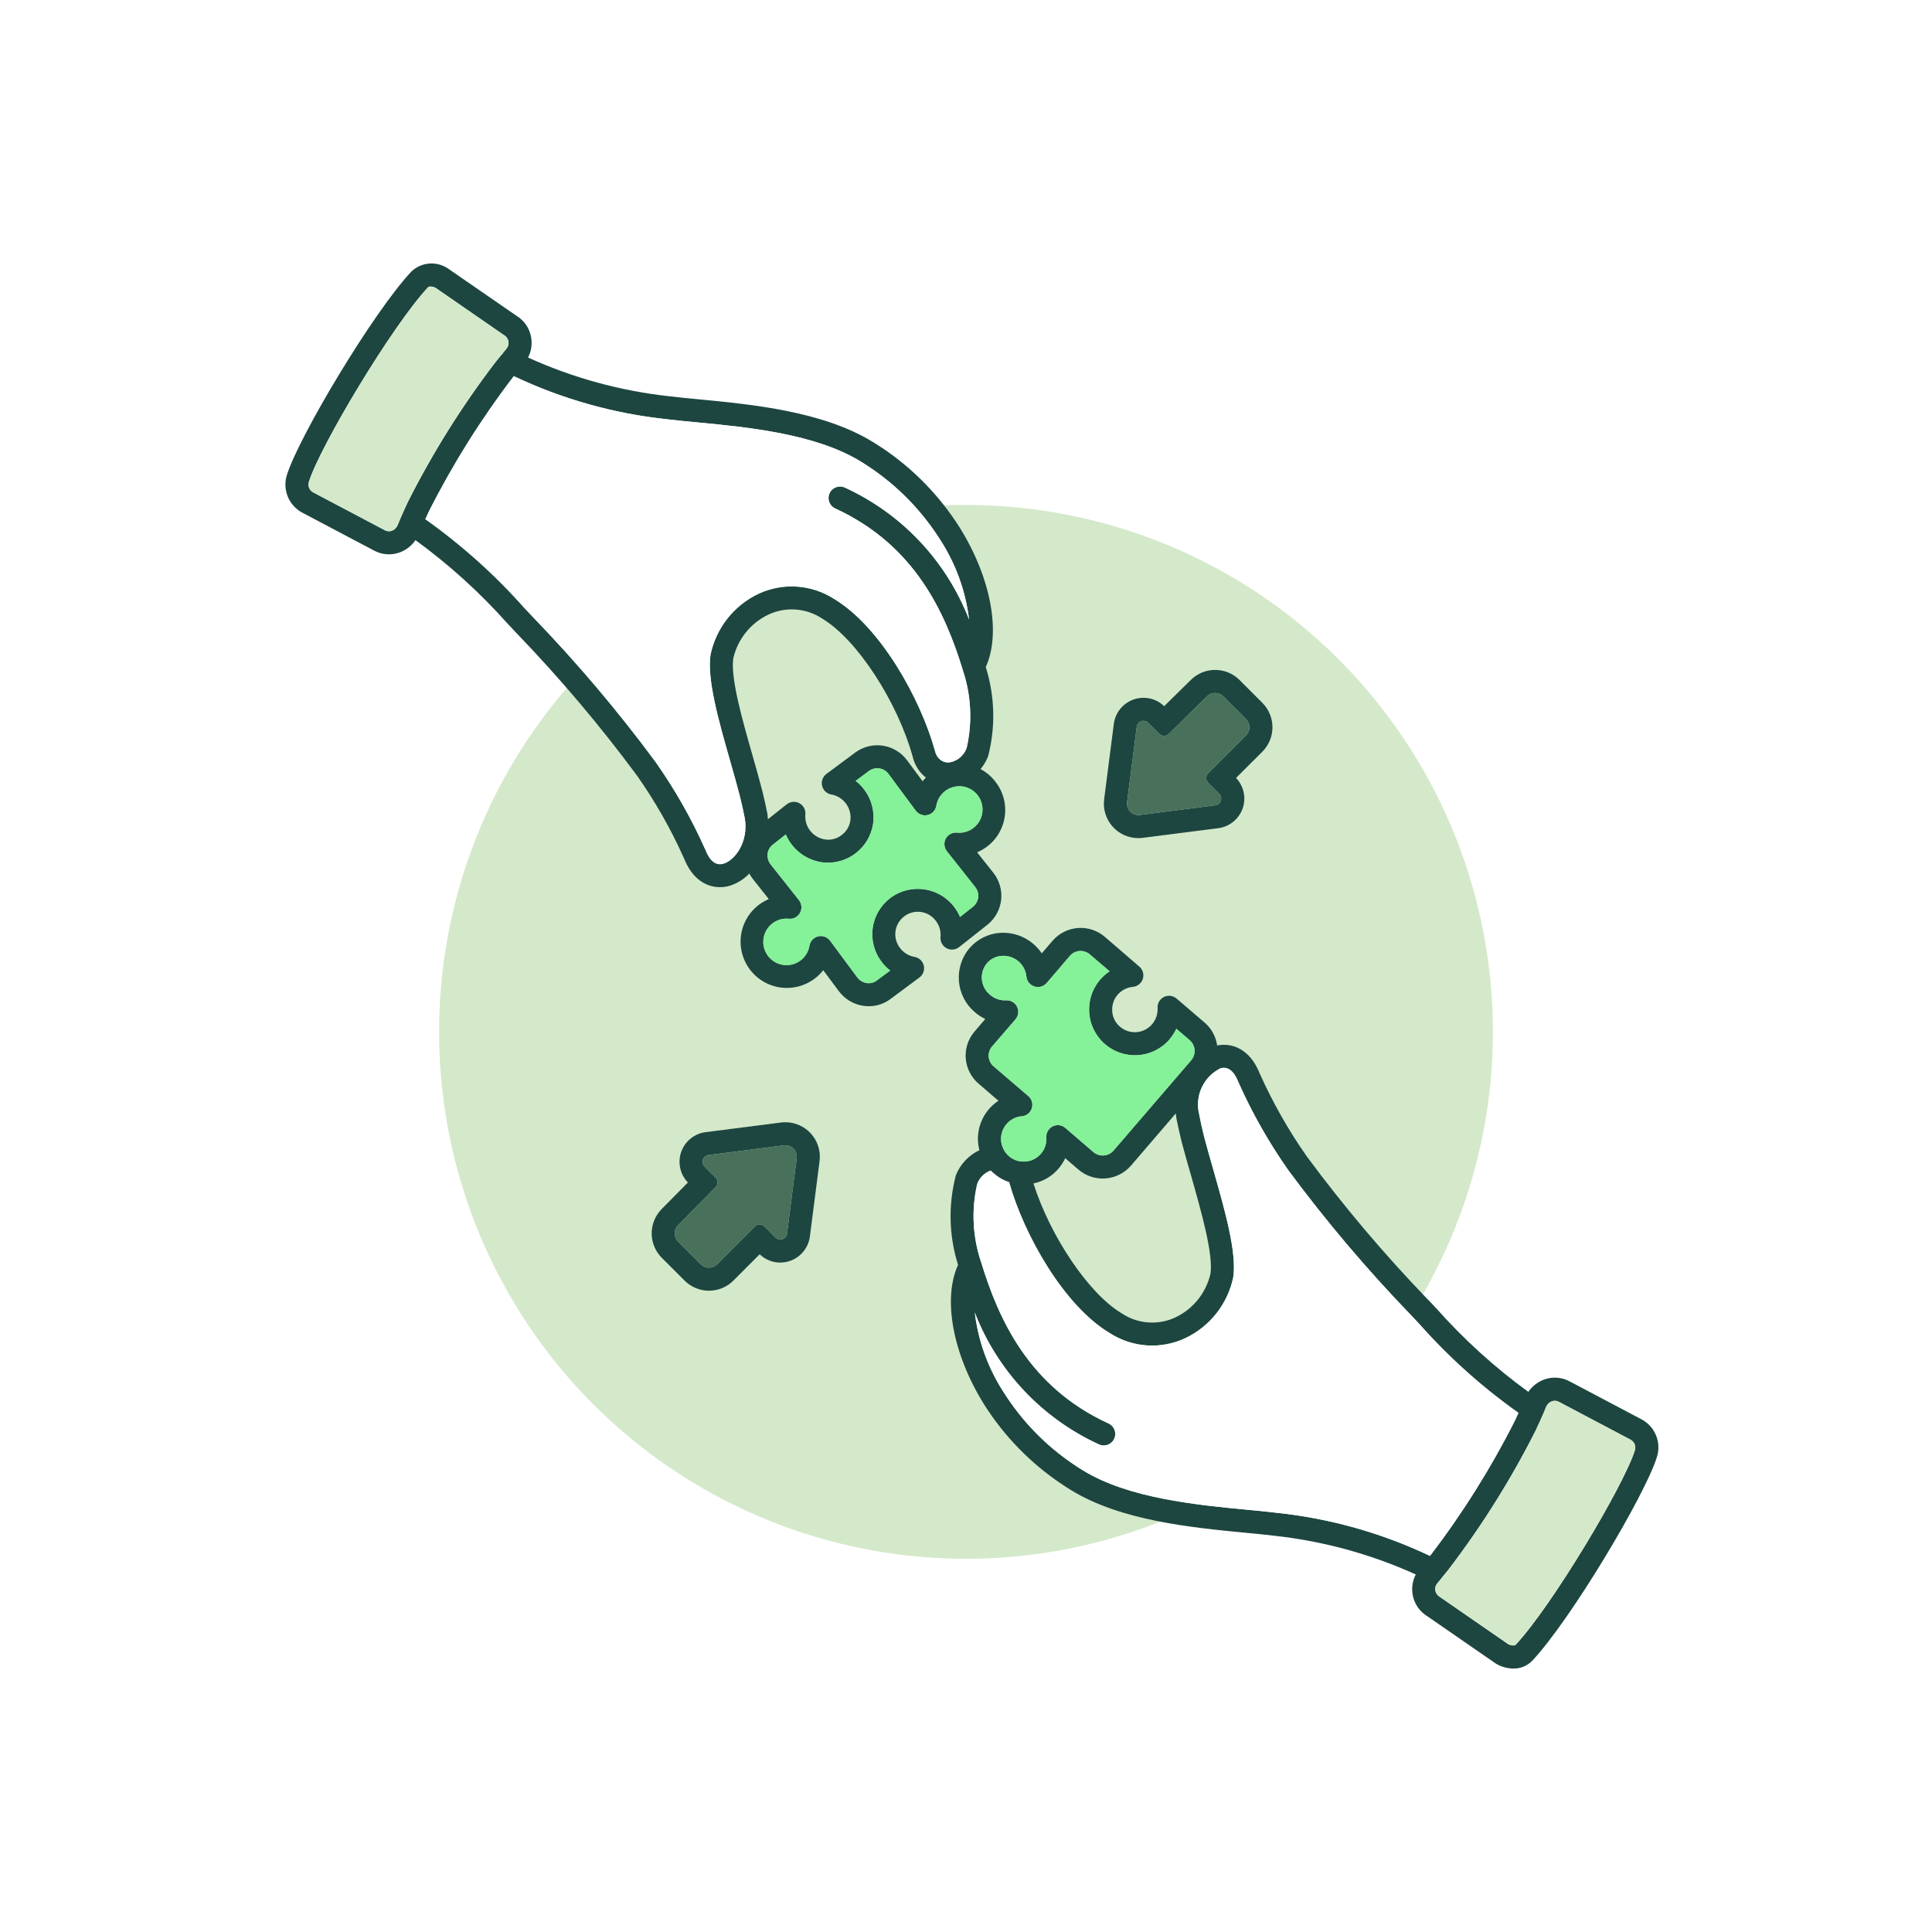 <svg width="88" height="88" viewBox="0 0 88 88" fill="none" xmlns="http://www.w3.org/2000/svg">
<path fill-rule="evenodd" clip-rule="evenodd" d="M44 88C68.3 88 88 68.3 88 44C88 19.7 68.3 0 44 0C19.7 0 0 19.7 0 44C0 68.3 19.7 88 44 88Z" fill="white"/>
<g filter="url(#filter0_d_1118_31493)">
<circle cx="44" cy="44" r="24" fill="#D4E9CA"/>
</g>
<path d="M51.852 38.175C51.919 38.175 51.986 38.171 52.053 38.162L55.492 37.722C55.741 37.69 55.977 37.589 56.172 37.431C56.368 37.273 56.516 37.064 56.6 36.827C56.683 36.59 56.7 36.334 56.647 36.088C56.594 35.843 56.474 35.616 56.3 35.434L57.498 34.239C57.644 34.093 57.76 33.919 57.839 33.728C57.919 33.537 57.959 33.332 57.959 33.126C57.959 32.919 57.919 32.714 57.839 32.523C57.76 32.332 57.644 32.158 57.498 32.012L56.461 30.975C56.315 30.828 56.141 30.712 55.95 30.633C55.759 30.554 55.555 30.514 55.348 30.514C54.934 30.513 54.536 30.677 54.243 30.968L53.026 32.165C52.773 31.919 52.434 31.782 52.082 31.784C51.751 31.785 51.432 31.905 51.184 32.123C50.936 32.342 50.776 32.642 50.733 32.97L50.292 36.407C50.264 36.628 50.283 36.852 50.348 37.065C50.413 37.278 50.523 37.475 50.67 37.642C50.817 37.81 50.998 37.944 51.201 38.036C51.404 38.127 51.624 38.175 51.847 38.175L51.852 38.175ZM51.778 33.103C51.787 33.028 51.824 32.959 51.881 32.909C51.938 32.859 52.011 32.832 52.087 32.833C52.127 32.833 52.167 32.84 52.204 32.856C52.242 32.872 52.276 32.895 52.304 32.924L52.805 33.427C52.834 33.456 52.868 33.478 52.906 33.494C52.943 33.51 52.984 33.518 53.024 33.518C53.065 33.518 53.105 33.51 53.143 33.494C53.18 33.478 53.215 33.456 53.243 33.427L54.978 31.715C55.077 31.617 55.21 31.563 55.348 31.564C55.487 31.564 55.619 31.619 55.717 31.717L56.754 32.754C56.853 32.853 56.908 32.986 56.908 33.125C56.908 33.264 56.853 33.398 56.754 33.496L55.032 35.216C55.003 35.245 54.98 35.279 54.965 35.316C54.949 35.354 54.941 35.394 54.941 35.435C54.941 35.475 54.949 35.516 54.965 35.553C54.98 35.591 55.003 35.625 55.032 35.654L55.535 36.155C55.575 36.196 55.603 36.247 55.616 36.303C55.629 36.359 55.626 36.418 55.608 36.472C55.589 36.527 55.556 36.575 55.511 36.612C55.467 36.648 55.413 36.672 55.356 36.679L51.919 37.12C51.897 37.123 51.874 37.124 51.852 37.124C51.778 37.124 51.705 37.108 51.638 37.078C51.571 37.047 51.511 37.003 51.462 36.947C51.414 36.892 51.377 36.827 51.356 36.756C51.334 36.686 51.328 36.611 51.337 36.538L51.778 33.103Z" fill="#1D4641"/>
<path d="M51.778 33.103C51.787 33.028 51.824 32.959 51.881 32.909C51.938 32.859 52.011 32.832 52.087 32.833C52.127 32.833 52.167 32.841 52.204 32.856C52.242 32.872 52.276 32.895 52.304 32.924L52.805 33.427C52.834 33.456 52.868 33.479 52.906 33.494C52.943 33.51 52.984 33.518 53.024 33.518C53.065 33.518 53.105 33.51 53.143 33.494C53.18 33.479 53.215 33.456 53.243 33.427L54.978 31.715C55.077 31.617 55.21 31.563 55.348 31.564C55.487 31.564 55.619 31.619 55.717 31.717L56.754 32.754C56.853 32.853 56.908 32.986 56.908 33.125C56.908 33.264 56.853 33.398 56.754 33.496L55.032 35.216C55.003 35.245 54.98 35.279 54.965 35.316C54.949 35.354 54.941 35.394 54.941 35.435C54.941 35.475 54.949 35.516 54.965 35.553C54.98 35.591 55.003 35.625 55.032 35.654L55.535 36.155C55.575 36.196 55.603 36.247 55.616 36.303C55.629 36.359 55.626 36.418 55.608 36.472C55.589 36.527 55.556 36.575 55.511 36.612C55.467 36.648 55.413 36.672 55.356 36.679L51.919 37.12C51.897 37.123 51.874 37.124 51.852 37.124C51.778 37.124 51.705 37.108 51.638 37.078C51.571 37.047 51.511 37.003 51.462 36.947C51.414 36.892 51.377 36.827 51.356 36.756C51.334 36.686 51.328 36.611 51.337 36.538L51.778 33.103Z" fill="#48705B"/>
<path d="M35.775 51.116C35.708 51.116 35.641 51.12 35.574 51.129L32.137 51.569C31.887 51.601 31.651 51.702 31.456 51.861C31.26 52.019 31.112 52.229 31.028 52.467C30.945 52.704 30.929 52.961 30.983 53.207C31.037 53.453 31.158 53.679 31.333 53.861L30.136 55.073C29.845 55.369 29.682 55.768 29.683 56.184C29.685 56.599 29.85 56.997 30.143 57.291L31.18 58.328C31.326 58.475 31.5 58.591 31.691 58.67C31.882 58.749 32.086 58.79 32.293 58.79C32.5 58.79 32.705 58.749 32.896 58.67C33.087 58.591 33.26 58.475 33.406 58.328L34.602 57.131C34.854 57.374 35.19 57.509 35.54 57.509C35.87 57.508 36.189 57.387 36.437 57.169C36.685 56.951 36.846 56.65 36.889 56.322L37.33 52.885C37.358 52.664 37.339 52.44 37.274 52.227C37.208 52.014 37.099 51.817 36.952 51.65C36.804 51.483 36.623 51.349 36.421 51.257C36.218 51.165 35.998 51.117 35.775 51.117V51.116ZM35.848 56.188C35.839 56.263 35.802 56.332 35.745 56.382C35.689 56.432 35.615 56.459 35.54 56.458C35.499 56.458 35.459 56.45 35.422 56.435C35.385 56.419 35.351 56.396 35.323 56.367L34.821 55.864C34.792 55.835 34.758 55.812 34.721 55.797C34.683 55.781 34.643 55.773 34.602 55.773C34.562 55.773 34.521 55.781 34.484 55.797C34.446 55.812 34.412 55.835 34.383 55.864L32.664 57.586C32.615 57.635 32.557 57.674 32.494 57.7C32.43 57.727 32.362 57.74 32.293 57.74C32.224 57.74 32.156 57.727 32.092 57.7C32.028 57.674 31.971 57.635 31.922 57.586L30.885 56.549C30.787 56.451 30.731 56.318 30.731 56.18C30.73 56.041 30.785 55.908 30.882 55.809L32.594 54.075C32.623 54.046 32.646 54.012 32.661 53.975C32.677 53.937 32.685 53.897 32.685 53.856C32.685 53.815 32.677 53.775 32.661 53.737C32.646 53.7 32.623 53.665 32.594 53.637L32.091 53.136C32.051 53.095 32.022 53.043 32.01 52.987C31.997 52.931 32 52.872 32.018 52.818C32.037 52.763 32.071 52.715 32.115 52.678C32.16 52.642 32.214 52.619 32.271 52.611L35.707 52.171C35.73 52.168 35.752 52.166 35.775 52.166C35.849 52.166 35.921 52.182 35.989 52.213C36.056 52.243 36.115 52.288 36.164 52.343C36.213 52.399 36.249 52.464 36.27 52.534C36.292 52.605 36.298 52.679 36.289 52.752L35.848 56.188Z" fill="#1D4641"/>
<path d="M35.849 56.188C35.839 56.263 35.803 56.332 35.746 56.382C35.689 56.432 35.616 56.459 35.54 56.458C35.499 56.459 35.459 56.45 35.422 56.435C35.385 56.419 35.351 56.396 35.323 56.367L34.821 55.864C34.793 55.835 34.758 55.812 34.721 55.797C34.683 55.781 34.643 55.773 34.602 55.773C34.562 55.773 34.521 55.781 34.484 55.797C34.446 55.812 34.412 55.835 34.383 55.864L32.664 57.586C32.615 57.635 32.558 57.674 32.494 57.7C32.43 57.727 32.362 57.74 32.293 57.74C32.224 57.74 32.156 57.727 32.092 57.7C32.029 57.674 31.971 57.635 31.922 57.586L30.885 56.549C30.787 56.451 30.732 56.319 30.731 56.18C30.73 56.041 30.785 55.908 30.882 55.809L32.594 54.075C32.623 54.046 32.646 54.012 32.662 53.975C32.677 53.937 32.685 53.897 32.685 53.856C32.685 53.815 32.677 53.775 32.662 53.737C32.646 53.7 32.623 53.666 32.594 53.637L32.091 53.136C32.051 53.095 32.023 53.043 32.01 52.987C31.997 52.931 32 52.872 32.019 52.818C32.037 52.763 32.071 52.715 32.115 52.678C32.16 52.642 32.214 52.619 32.271 52.611L35.707 52.171C35.73 52.168 35.752 52.166 35.775 52.166C35.849 52.166 35.922 52.182 35.989 52.213C36.056 52.243 36.116 52.288 36.164 52.343C36.213 52.399 36.249 52.464 36.271 52.534C36.292 52.605 36.298 52.679 36.289 52.752L35.849 56.188Z" fill="#48705B"/>
<path d="M74.754 64.641L71.498 62.921C71.321 62.825 71.125 62.768 70.924 62.753C70.722 62.739 70.52 62.767 70.331 62.837C70.039 62.945 69.788 63.141 69.612 63.397C68.083 62.284 66.678 61.009 65.422 59.596C65.27 59.433 65.128 59.281 64.997 59.15C63.034 57.111 61.204 54.947 59.521 52.671C58.689 51.485 57.973 50.222 57.38 48.9C56.929 47.761 56.105 47.488 55.439 47.62C55.383 47.216 55.182 46.847 54.873 46.581L53.593 45.484C53.514 45.417 53.418 45.374 53.315 45.361C53.213 45.348 53.108 45.365 53.016 45.411C52.923 45.457 52.847 45.53 52.795 45.619C52.744 45.709 52.72 45.812 52.727 45.915C52.74 46.187 52.648 46.453 52.47 46.66C52.29 46.866 52.036 46.993 51.763 47.013C51.489 47.033 51.219 46.943 51.012 46.764C50.908 46.677 50.823 46.569 50.763 46.447C50.702 46.325 50.667 46.192 50.66 46.056C50.64 45.783 50.729 45.514 50.907 45.306C51.085 45.102 51.335 44.974 51.605 44.949C51.707 44.94 51.804 44.9 51.883 44.836C51.963 44.771 52.023 44.685 52.054 44.587C52.085 44.489 52.087 44.385 52.059 44.286C52.032 44.187 51.976 44.099 51.898 44.031L50.33 42.678C49.993 42.385 49.553 42.238 49.108 42.269C48.663 42.299 48.248 42.505 47.953 42.84L47.45 43.423C47.344 43.264 47.217 43.121 47.072 42.998C46.657 42.64 46.119 42.457 45.572 42.489C45.301 42.505 45.035 42.575 44.792 42.696C44.549 42.817 44.332 42.986 44.155 43.192C43.803 43.611 43.632 44.153 43.678 44.699C43.724 45.244 43.984 45.749 44.402 46.103C44.547 46.228 44.707 46.332 44.879 46.413L44.381 46.995C44.238 47.164 44.13 47.359 44.063 47.57C43.996 47.78 43.971 48.002 43.989 48.222C44.008 48.442 44.07 48.657 44.171 48.853C44.273 49.049 44.412 49.224 44.58 49.366L45.477 50.138C45.168 50.342 44.918 50.625 44.755 50.958C44.592 51.291 44.52 51.661 44.549 52.031C44.559 52.152 44.58 52.271 44.612 52.388C44.121 52.621 43.736 53.031 43.536 53.537C43.187 54.878 43.222 56.291 43.638 57.613C42.936 59.149 43.388 61.652 44.809 63.945C45.722 65.399 46.932 66.644 48.359 67.599L48.44 67.652C48.555 67.728 48.669 67.803 48.781 67.87C51.052 69.27 54.309 69.581 56.688 69.811C57.182 69.858 57.639 69.901 58.042 69.951C60.27 70.194 62.446 70.789 64.487 71.715C64.342 71.993 64.291 72.309 64.342 72.618C64.374 72.825 64.452 73.022 64.569 73.196C64.686 73.369 64.841 73.515 65.02 73.622L68.132 75.773C68.372 75.918 68.647 75.996 68.928 76C69.09 76.003 69.251 75.973 69.401 75.911C69.551 75.849 69.686 75.756 69.798 75.638C71.543 73.778 74.911 68.137 75.464 66.384C75.573 66.057 75.562 65.701 75.432 65.381C75.302 65.061 75.062 64.799 74.754 64.641ZM53.582 50.924C53.64 51.234 53.724 51.596 53.818 51.995C53.95 52.488 54.102 53.033 54.264 53.589C54.731 55.242 55.266 57.114 55.135 58.022C55.035 58.451 54.84 58.852 54.564 59.196C54.288 59.539 53.938 59.816 53.54 60.005C53.15 60.188 52.718 60.267 52.288 60.234C51.858 60.201 51.443 60.057 51.085 59.816C49.59 58.924 47.843 56.322 47.072 53.904C47.516 53.813 47.916 53.577 48.211 53.233C48.333 53.087 48.437 52.926 48.52 52.755L49.123 53.275C49.465 53.566 49.909 53.711 50.357 53.676C50.806 53.642 51.222 53.431 51.515 53.091L53.556 50.715C53.561 50.783 53.572 50.856 53.582 50.924ZM45.262 48.574C45.198 48.521 45.144 48.455 45.105 48.382C45.066 48.307 45.042 48.227 45.034 48.143C45.026 48.06 45.035 47.976 45.06 47.896C45.084 47.816 45.125 47.742 45.178 47.677L46.254 46.429C46.32 46.351 46.362 46.255 46.375 46.154C46.388 46.052 46.372 45.949 46.327 45.857C46.284 45.768 46.217 45.694 46.134 45.642C46.05 45.59 45.953 45.562 45.855 45.563H45.829C45.558 45.578 45.292 45.486 45.089 45.306C44.881 45.134 44.75 44.887 44.725 44.618C44.699 44.35 44.781 44.082 44.953 43.874C45.039 43.775 45.144 43.693 45.262 43.636C45.38 43.578 45.509 43.545 45.64 43.538C45.911 43.522 46.179 43.611 46.386 43.786C46.593 43.962 46.725 44.212 46.752 44.483C46.762 44.586 46.802 44.683 46.867 44.764C46.933 44.844 47.02 44.903 47.119 44.934C47.217 44.964 47.322 44.965 47.421 44.937C47.519 44.909 47.608 44.853 47.675 44.776L48.746 43.523C48.859 43.399 49.017 43.324 49.184 43.316C49.352 43.307 49.517 43.364 49.643 43.475L50.54 44.241C50.292 44.406 50.082 44.621 49.924 44.874C49.766 45.126 49.664 45.409 49.625 45.704C49.586 45.999 49.61 46.3 49.696 46.584C49.783 46.869 49.929 47.132 50.125 47.356C50.322 47.58 50.564 47.758 50.835 47.881C51.106 48.003 51.401 48.066 51.699 48.065C51.996 48.064 52.29 48 52.561 47.876C52.831 47.752 53.072 47.572 53.267 47.347C53.392 47.197 53.497 47.033 53.582 46.859L54.185 47.378C54.316 47.489 54.397 47.648 54.411 47.819C54.425 47.99 54.37 48.16 54.259 48.291L50.718 52.409C50.605 52.538 50.446 52.617 50.276 52.63C50.105 52.643 49.936 52.588 49.805 52.477L48.525 51.376C48.447 51.308 48.35 51.265 48.247 51.252C48.144 51.24 48.04 51.258 47.947 51.304C47.855 51.351 47.778 51.424 47.727 51.514C47.675 51.604 47.652 51.708 47.66 51.811C47.678 52.083 47.587 52.351 47.408 52.556C47.23 52.761 46.977 52.888 46.705 52.907H46.673C46.411 52.922 46.153 52.834 45.955 52.661C45.827 52.553 45.73 52.413 45.672 52.257C45.631 52.16 45.606 52.057 45.598 51.953C45.588 51.817 45.604 51.682 45.646 51.553C45.689 51.424 45.756 51.305 45.845 51.202C45.931 51.1 46.036 51.016 46.155 50.955C46.274 50.893 46.404 50.856 46.537 50.846C46.641 50.838 46.74 50.799 46.822 50.735C46.903 50.67 46.964 50.583 46.996 50.484C47.028 50.385 47.03 50.279 47.002 50.179C46.973 50.079 46.915 49.99 46.836 49.922L45.262 48.574ZM56.788 68.764C54.512 68.547 51.395 68.249 49.324 66.972C49.219 66.91 49.118 66.844 49.018 66.777L48.939 66.725C47.637 65.854 46.533 64.718 45.7 63.391C44.998 62.303 44.553 61.07 44.399 59.784C45.431 62.447 47.46 64.602 50.056 65.791C50.124 65.823 50.198 65.839 50.273 65.839C50.393 65.839 50.51 65.798 50.603 65.723C50.696 65.648 50.761 65.543 50.787 65.426C50.812 65.309 50.797 65.187 50.743 65.079C50.69 64.972 50.601 64.887 50.492 64.837C46.836 63.163 45.472 60.045 44.696 57.514C44.301 56.362 44.236 55.123 44.507 53.937C44.558 53.794 44.639 53.664 44.746 53.557C44.854 53.45 44.983 53.368 45.126 53.318C45.172 53.366 45.221 53.411 45.273 53.454C45.474 53.632 45.71 53.766 45.965 53.847V53.853C46.647 56.271 48.473 59.481 50.545 60.719C51.053 61.047 51.635 61.24 52.238 61.281C52.841 61.321 53.445 61.208 53.991 60.95C54.546 60.687 55.031 60.299 55.41 59.817C55.788 59.334 56.05 58.771 56.174 58.17C56.336 57.042 55.796 55.143 55.271 53.302C55.114 52.756 54.962 52.221 54.836 51.739C54.747 51.366 54.668 51.025 54.616 50.737C54.519 50.331 54.563 49.905 54.74 49.527C54.917 49.15 55.218 48.844 55.591 48.659C55.927 48.565 56.205 48.775 56.404 49.289C57.035 50.702 57.801 52.051 58.692 53.318C60.398 55.621 62.252 57.811 64.242 59.875C64.368 60.006 64.504 60.153 64.656 60.316C65.999 61.83 67.51 63.185 69.162 64.355C69.109 64.47 69.062 64.58 69.005 64.699C67.913 66.861 66.624 68.918 65.154 70.842L65.133 70.868C62.938 69.826 60.583 69.162 58.167 68.907C57.758 68.856 57.292 68.812 56.788 68.764ZM74.466 66.059C73.95 67.692 70.67 73.173 69.031 74.921C68.993 74.963 68.821 74.958 68.697 74.888L65.579 72.734C65.526 72.704 65.48 72.662 65.445 72.612C65.41 72.562 65.387 72.505 65.378 72.445C65.367 72.385 65.371 72.323 65.388 72.265C65.405 72.207 65.435 72.153 65.476 72.109C65.525 72.052 65.574 71.992 65.624 71.93L65.677 71.863L65.977 71.492C67.494 69.506 68.825 67.384 69.95 65.152C70.079 64.878 70.197 64.62 70.307 64.365L70.418 64.094C70.442 64.034 70.478 63.978 70.524 63.932C70.57 63.886 70.625 63.85 70.685 63.827C70.737 63.808 70.792 63.8 70.847 63.805C70.902 63.809 70.956 63.825 71.004 63.852L74.265 65.574C74.35 65.618 74.417 65.691 74.454 65.78C74.49 65.868 74.495 65.967 74.466 66.059Z" fill="#1D4641"/>
<path d="M56.789 68.764C54.513 68.547 51.396 68.25 49.325 66.972C49.22 66.91 49.12 66.844 49.019 66.778L48.94 66.725C47.638 65.854 46.534 64.718 45.701 63.391C44.999 62.303 44.554 61.07 44.4 59.784C45.432 62.447 47.461 64.602 50.056 65.791C50.125 65.823 50.199 65.839 50.274 65.839C50.394 65.839 50.511 65.799 50.604 65.724C50.697 65.648 50.762 65.544 50.788 65.426C50.814 65.309 50.798 65.187 50.745 65.08C50.691 64.972 50.602 64.887 50.493 64.837C46.837 63.163 45.473 60.045 44.697 57.514C44.302 56.363 44.237 55.124 44.508 53.937C44.559 53.794 44.641 53.664 44.748 53.557C44.855 53.45 44.984 53.368 45.127 53.318C45.173 53.366 45.222 53.411 45.274 53.454C45.475 53.632 45.711 53.766 45.966 53.848V53.853C46.648 56.271 48.474 59.482 50.546 60.72C51.054 61.047 51.636 61.241 52.239 61.281C52.842 61.321 53.446 61.208 53.992 60.95C54.547 60.688 55.032 60.3 55.411 59.817C55.789 59.335 56.051 58.771 56.175 58.17C56.337 57.042 55.797 55.143 55.273 53.302C55.115 52.756 54.963 52.221 54.837 51.739C54.748 51.366 54.669 51.025 54.617 50.737C54.52 50.331 54.564 49.905 54.741 49.527C54.919 49.15 55.219 48.844 55.593 48.659C55.928 48.565 56.206 48.775 56.406 49.289C57.036 50.702 57.802 52.052 58.693 53.318C60.399 55.621 62.253 57.812 64.243 59.875C64.369 60.006 64.505 60.153 64.657 60.316C66 61.83 67.512 63.185 69.163 64.355C69.111 64.47 69.063 64.58 69.006 64.699C67.915 66.861 66.626 68.918 65.155 70.842L65.134 70.868C62.939 69.826 60.584 69.163 58.168 68.907C57.76 68.856 57.293 68.812 56.789 68.764Z" fill="white"/>
<path d="M74.468 66.059C73.951 67.692 70.671 73.173 69.032 74.921C68.993 74.963 68.822 74.959 68.698 74.888L65.581 72.734C65.527 72.704 65.481 72.662 65.446 72.612C65.411 72.562 65.388 72.505 65.379 72.445C65.368 72.385 65.372 72.324 65.389 72.265C65.406 72.207 65.436 72.154 65.477 72.109C65.526 72.052 65.575 71.993 65.625 71.93L65.677 71.863L65.978 71.493C67.495 69.507 68.826 67.384 69.951 65.152C70.08 64.878 70.198 64.62 70.308 64.365L70.419 64.094C70.443 64.034 70.479 63.979 70.525 63.933C70.57 63.887 70.626 63.851 70.686 63.827C70.738 63.808 70.793 63.801 70.848 63.805C70.903 63.809 70.957 63.825 71.005 63.852L74.266 65.574C74.351 65.618 74.418 65.691 74.454 65.78C74.491 65.868 74.496 65.967 74.468 66.059Z" fill="#D4E9CA"/>
<path d="M45.263 48.574C45.199 48.521 45.145 48.456 45.106 48.382C45.067 48.308 45.043 48.227 45.035 48.143C45.027 48.06 45.036 47.976 45.061 47.896C45.086 47.816 45.126 47.742 45.179 47.677L46.255 46.429C46.321 46.351 46.363 46.255 46.376 46.154C46.389 46.052 46.373 45.949 46.328 45.857C46.285 45.769 46.218 45.694 46.135 45.642C46.051 45.59 45.955 45.563 45.856 45.563H45.83C45.559 45.578 45.293 45.486 45.09 45.306C44.882 45.134 44.751 44.887 44.726 44.618C44.7 44.35 44.782 44.082 44.954 43.874C45.04 43.775 45.145 43.694 45.263 43.636C45.381 43.578 45.51 43.545 45.641 43.538C45.912 43.522 46.18 43.611 46.387 43.787C46.594 43.963 46.726 44.212 46.753 44.483C46.763 44.586 46.803 44.683 46.868 44.764C46.934 44.844 47.021 44.903 47.12 44.934C47.218 44.964 47.323 44.965 47.422 44.937C47.52 44.909 47.609 44.853 47.676 44.776L48.746 43.523C48.86 43.399 49.018 43.324 49.185 43.316C49.353 43.307 49.518 43.364 49.644 43.475L50.541 44.241C50.293 44.406 50.083 44.621 49.925 44.874C49.767 45.126 49.665 45.41 49.626 45.705C49.587 46 49.611 46.3 49.697 46.584C49.784 46.869 49.93 47.132 50.126 47.356C50.323 47.58 50.565 47.759 50.836 47.881C51.108 48.003 51.402 48.066 51.7 48.065C51.997 48.064 52.291 48 52.562 47.876C52.832 47.752 53.073 47.572 53.269 47.347C53.393 47.197 53.498 47.034 53.583 46.859L54.187 47.378C54.317 47.49 54.398 47.648 54.412 47.819C54.426 47.991 54.371 48.16 54.26 48.291L50.719 52.409C50.606 52.538 50.447 52.617 50.277 52.63C50.106 52.643 49.937 52.588 49.806 52.477L48.526 51.376C48.448 51.308 48.351 51.265 48.248 51.252C48.145 51.24 48.041 51.258 47.948 51.304C47.855 51.351 47.779 51.424 47.728 51.514C47.676 51.604 47.653 51.708 47.661 51.811C47.679 52.083 47.588 52.351 47.41 52.556C47.231 52.762 46.978 52.888 46.706 52.907H46.674C46.412 52.923 46.154 52.834 45.956 52.661C45.828 52.553 45.731 52.414 45.672 52.257C45.632 52.16 45.607 52.057 45.599 51.953C45.589 51.818 45.605 51.682 45.647 51.553C45.69 51.424 45.757 51.305 45.846 51.203C45.932 51.1 46.037 51.016 46.156 50.955C46.275 50.893 46.405 50.856 46.538 50.846C46.642 50.838 46.741 50.799 46.822 50.735C46.904 50.67 46.965 50.583 46.997 50.484C47.029 50.385 47.031 50.279 47.002 50.179C46.974 50.079 46.916 49.99 46.837 49.922L45.263 48.574Z" fill="#85F199"/>
<path d="M43.688 43.139L44.982 42.116C45.33 41.836 45.552 41.429 45.601 40.985C45.649 40.541 45.52 40.097 45.24 39.748L44.506 38.821C44.801 38.697 45.064 38.507 45.275 38.266C45.485 38.024 45.636 37.737 45.718 37.427C45.799 37.117 45.808 36.793 45.744 36.479C45.68 36.165 45.544 35.871 45.348 35.618C45.166 35.374 44.932 35.174 44.663 35.031C44.804 34.859 44.919 34.667 45.004 34.461C45.353 33.119 45.316 31.707 44.9 30.385C45.601 28.848 45.149 26.346 43.729 24.054C42.815 22.6 41.605 21.355 40.178 20.399L40.095 20.347C39.981 20.271 39.868 20.197 39.756 20.131C37.485 18.73 34.228 18.419 31.85 18.19C31.355 18.143 30.898 18.1 30.496 18.05C28.267 17.807 26.092 17.212 24.051 16.285C24.196 16.008 24.247 15.691 24.195 15.382C24.163 15.175 24.085 14.978 23.968 14.804C23.851 14.631 23.697 14.485 23.517 14.378L20.406 12.231C20.154 12.06 19.852 11.98 19.549 12.004C19.245 12.029 18.959 12.157 18.739 12.366C16.995 14.224 13.626 19.869 13.073 21.618C12.965 21.945 12.977 22.3 13.107 22.619C13.237 22.938 13.477 23.2 13.783 23.358L17.039 25.078C17.217 25.174 17.413 25.231 17.614 25.245C17.815 25.26 18.017 25.231 18.207 25.162C18.498 25.054 18.749 24.859 18.925 24.603C20.454 25.716 21.86 26.989 23.117 28.403C23.27 28.567 23.411 28.718 23.54 28.852C25.504 30.889 27.332 33.052 29.015 35.328C29.848 36.512 30.565 37.775 31.156 39.098C31.541 40.07 32.196 40.409 32.794 40.409C32.942 40.409 33.09 40.388 33.234 40.348C33.575 40.24 33.883 40.047 34.131 39.789C34.175 39.871 34.226 39.951 34.283 40.025L35.018 40.953C34.842 41.026 34.676 41.124 34.527 41.243C34.294 41.428 34.103 41.66 33.967 41.925C33.83 42.189 33.751 42.479 33.735 42.776C33.719 43.074 33.766 43.371 33.873 43.648C33.979 43.926 34.144 44.178 34.355 44.387C34.566 44.597 34.819 44.759 35.098 44.864C35.376 44.969 35.674 45.013 35.971 44.995C36.267 44.976 36.557 44.895 36.82 44.756C37.084 44.618 37.315 44.425 37.498 44.191L38.203 45.14C38.468 45.5 38.864 45.742 39.305 45.811C39.523 45.847 39.746 45.838 39.961 45.786C40.176 45.734 40.378 45.639 40.555 45.507L41.88 44.523C41.962 44.462 42.025 44.378 42.06 44.281C42.095 44.185 42.101 44.08 42.077 43.98C42.053 43.88 42 43.789 41.925 43.719C41.85 43.649 41.756 43.602 41.654 43.585C41.388 43.539 41.15 43.392 40.99 43.174C40.826 42.96 40.753 42.689 40.788 42.422C40.823 42.155 40.963 41.912 41.176 41.747L41.188 41.737C41.403 41.574 41.674 41.502 41.941 41.538C42.209 41.574 42.451 41.715 42.615 41.929C42.784 42.14 42.864 42.408 42.839 42.678C42.83 42.78 42.85 42.883 42.898 42.973C42.947 43.064 43.02 43.139 43.111 43.188C43.201 43.237 43.304 43.259 43.406 43.25C43.508 43.241 43.606 43.203 43.687 43.139H43.688ZM37.446 35.795C37.47 35.895 37.523 35.985 37.598 36.056C37.673 36.126 37.767 36.172 37.868 36.189C38.136 36.237 38.375 36.386 38.536 36.606C38.698 36.825 38.768 37.099 38.733 37.369C38.715 37.501 38.671 37.629 38.602 37.744C38.533 37.859 38.442 37.959 38.334 38.037C38.231 38.118 38.113 38.178 37.987 38.212C37.861 38.247 37.729 38.256 37.599 38.239C37.329 38.203 37.083 38.064 36.912 37.852C36.741 37.639 36.659 37.368 36.683 37.096C36.693 36.994 36.672 36.891 36.624 36.801C36.575 36.71 36.502 36.636 36.411 36.586C36.321 36.537 36.218 36.516 36.116 36.524C36.014 36.533 35.916 36.572 35.836 36.635L34.976 37.317C34.968 37.236 34.97 37.16 34.955 37.075C34.896 36.76 34.815 36.402 34.717 36.004C34.59 35.51 34.434 34.965 34.275 34.405C33.803 32.755 33.27 30.884 33.401 29.979C33.501 29.55 33.697 29.148 33.973 28.805C34.25 28.462 34.6 28.185 34.998 27.995C35.388 27.811 35.82 27.732 36.25 27.764C36.68 27.796 37.095 27.939 37.454 28.178C39.028 29.119 40.876 31.948 41.574 34.474C41.636 34.732 41.756 34.973 41.926 35.178C42 35.266 42.083 35.346 42.174 35.417C42.121 35.47 42.071 35.527 42.024 35.586L41.32 34.636C41.056 34.276 40.66 34.035 40.219 33.966C39.778 33.897 39.328 34.006 38.967 34.268L37.642 35.252C37.56 35.314 37.497 35.398 37.462 35.495C37.427 35.591 37.422 35.696 37.446 35.796V35.795ZM17.849 24.175C17.797 24.194 17.742 24.202 17.687 24.198C17.632 24.194 17.579 24.177 17.531 24.151L14.27 22.429C14.184 22.384 14.118 22.31 14.082 22.221C14.045 22.131 14.042 22.032 14.072 21.94C14.588 20.31 17.868 14.827 19.505 13.078C19.535 13.057 19.573 13.048 19.61 13.052C19.69 13.052 19.769 13.073 19.84 13.112L22.957 15.266C23.01 15.295 23.055 15.337 23.09 15.386C23.125 15.436 23.149 15.493 23.159 15.553C23.169 15.613 23.166 15.674 23.149 15.733C23.132 15.791 23.102 15.845 23.061 15.89C23.005 15.956 22.949 16.025 22.889 16.1L22.898 16.109C22.886 16.12 22.876 16.133 22.866 16.145L22.858 16.139L22.557 16.509C21.04 18.495 19.71 20.618 18.584 22.85C18.455 23.124 18.337 23.382 18.226 23.641L18.116 23.909C18.092 23.97 18.056 24.025 18.011 24.07C17.965 24.116 17.91 24.152 17.849 24.175ZM32.948 39.34C32.608 39.435 32.335 39.224 32.132 38.711C31.503 37.296 30.737 35.947 29.844 34.683C28.139 32.379 26.285 30.189 24.295 28.126C24.172 27.996 24.033 27.849 23.881 27.687C22.538 26.174 21.026 24.819 19.375 23.648C19.428 23.533 19.475 23.422 19.533 23.303C20.624 21.141 21.913 19.085 23.383 17.161L23.405 17.134C25.599 18.176 27.954 18.839 30.37 19.095C30.781 19.147 31.248 19.19 31.752 19.238C34.027 19.455 37.144 19.752 39.216 21.029C39.321 21.092 39.419 21.157 39.519 21.224L39.6 21.276C40.902 22.147 42.006 23.283 42.84 24.61C43.541 25.698 43.986 26.932 44.14 28.218C43.108 25.554 41.077 23.397 38.48 22.206C38.353 22.149 38.209 22.143 38.078 22.192C37.948 22.241 37.842 22.339 37.784 22.465C37.726 22.592 37.721 22.736 37.77 22.867C37.818 22.997 37.917 23.103 38.043 23.161C41.686 24.828 43.055 27.934 43.838 30.466C43.838 30.471 43.838 30.477 43.842 30.482V30.488C44.236 31.639 44.301 32.877 44.031 34.064C43.973 34.229 43.873 34.377 43.742 34.492C43.61 34.607 43.45 34.686 43.279 34.721C43.178 34.738 43.074 34.727 42.978 34.69C42.883 34.653 42.799 34.591 42.736 34.511C42.663 34.422 42.613 34.317 42.588 34.204C41.917 31.779 40.078 28.527 37.992 27.28C37.484 26.953 36.902 26.76 36.299 26.719C35.696 26.678 35.093 26.791 34.546 27.047C33.992 27.31 33.506 27.698 33.127 28.181C32.748 28.663 32.487 29.227 32.362 29.828C32.199 30.956 32.741 32.856 33.266 34.693C33.423 35.244 33.576 35.779 33.699 36.261C33.791 36.633 33.867 36.976 33.922 37.264C34.11 38.327 33.481 39.19 32.948 39.34ZM40.544 40.91C40.109 41.241 39.824 41.731 39.75 42.272C39.675 42.814 39.818 43.363 40.147 43.799C40.261 43.952 40.395 44.09 40.545 44.208L39.929 44.665C39.864 44.713 39.79 44.748 39.711 44.767C39.632 44.785 39.55 44.788 39.469 44.775C39.299 44.747 39.146 44.653 39.044 44.513L37.809 42.847C37.747 42.765 37.663 42.702 37.565 42.667C37.468 42.632 37.363 42.626 37.263 42.651C37.163 42.675 37.072 42.729 37.002 42.805C36.932 42.88 36.886 42.975 36.87 43.077C36.835 43.281 36.743 43.469 36.603 43.621C36.463 43.772 36.282 43.879 36.081 43.929C35.882 43.978 35.671 43.969 35.477 43.901C35.282 43.833 35.112 43.71 34.986 43.546C34.861 43.383 34.785 43.186 34.77 42.981C34.755 42.775 34.8 42.57 34.899 42.389C34.999 42.209 35.149 42.062 35.331 41.965C35.514 41.869 35.72 41.828 35.925 41.848C36.028 41.859 36.132 41.84 36.224 41.792C36.316 41.744 36.391 41.669 36.44 41.578C36.489 41.488 36.511 41.385 36.503 41.283C36.494 41.18 36.456 41.082 36.392 41.001L35.104 39.375C34.996 39.241 34.946 39.069 34.963 38.898C34.971 38.817 34.996 38.739 35.035 38.667C35.073 38.596 35.126 38.533 35.19 38.482L35.792 38.007C35.935 38.346 36.165 38.641 36.458 38.865C36.75 39.088 37.096 39.231 37.461 39.28C38.001 39.344 38.544 39.196 38.975 38.865C39.407 38.535 39.692 38.048 39.77 37.511C39.844 36.967 39.702 36.415 39.372 35.975C39.259 35.822 39.125 35.685 38.975 35.567L39.59 35.11C39.727 35.013 39.898 34.974 40.064 35.002C40.23 35.03 40.378 35.122 40.476 35.259L41.711 36.925C41.773 37.008 41.857 37.071 41.954 37.105C42.051 37.141 42.157 37.146 42.257 37.121C42.357 37.097 42.448 37.044 42.518 36.968C42.588 36.892 42.634 36.797 42.65 36.695C42.684 36.492 42.777 36.303 42.917 36.152C43.057 36.001 43.239 35.894 43.438 35.844C43.638 35.794 43.849 35.804 44.043 35.872C44.238 35.94 44.408 36.063 44.534 36.227C44.659 36.39 44.734 36.587 44.749 36.792C44.765 36.998 44.72 37.203 44.62 37.384C44.52 37.564 44.37 37.711 44.188 37.807C44.006 37.904 43.8 37.945 43.594 37.925C43.492 37.914 43.388 37.934 43.297 37.982C43.205 38.03 43.13 38.104 43.08 38.194C43.031 38.285 43.008 38.388 43.017 38.491C43.026 38.593 43.064 38.691 43.129 38.772L44.416 40.399C44.522 40.529 44.572 40.695 44.556 40.862C44.54 41.029 44.459 41.183 44.33 41.291L43.728 41.766C43.604 41.473 43.416 41.212 43.176 41.003C42.937 40.794 42.652 40.642 42.345 40.559C42.038 40.477 41.717 40.465 41.404 40.525C41.092 40.586 40.798 40.716 40.544 40.907V40.91Z" fill="#1D4641"/>
<path d="M32.948 39.34C32.608 39.435 32.335 39.224 32.132 38.711C31.503 37.296 30.737 35.947 29.844 34.683C28.139 32.379 26.285 30.189 24.295 28.126C24.172 27.996 24.033 27.849 23.881 27.687C22.538 26.174 21.026 24.819 19.375 23.648C19.428 23.533 19.475 23.422 19.533 23.303C20.624 21.141 21.913 19.085 23.383 17.16L23.405 17.134C25.599 18.176 27.954 18.839 30.37 19.095C30.781 19.147 31.248 19.19 31.752 19.238C34.028 19.455 37.144 19.752 39.216 21.029C39.321 21.092 39.419 21.157 39.519 21.224L39.6 21.276C40.902 22.147 42.006 23.283 42.84 24.61C43.541 25.698 43.986 26.932 44.14 28.218C43.108 25.554 41.077 23.397 38.48 22.206C38.353 22.149 38.209 22.143 38.078 22.192C37.948 22.241 37.842 22.339 37.784 22.465C37.726 22.592 37.721 22.736 37.77 22.867C37.818 22.997 37.917 23.103 38.043 23.161C41.686 24.828 43.055 27.934 43.838 30.466C43.838 30.471 43.838 30.477 43.843 30.482V30.488C44.236 31.639 44.301 32.877 44.031 34.064C43.973 34.229 43.873 34.377 43.742 34.492C43.61 34.607 43.45 34.686 43.279 34.721C43.178 34.738 43.074 34.727 42.978 34.69C42.883 34.653 42.799 34.591 42.736 34.511C42.663 34.422 42.613 34.317 42.588 34.204C41.917 31.779 40.078 28.527 37.992 27.28C37.484 26.953 36.902 26.759 36.299 26.719C35.696 26.678 35.093 26.791 34.546 27.047C33.992 27.31 33.506 27.698 33.127 28.181C32.749 28.663 32.487 29.227 32.362 29.828C32.199 30.956 32.741 32.856 33.266 34.693C33.423 35.243 33.576 35.779 33.699 36.261C33.791 36.633 33.867 36.976 33.922 37.264C34.11 38.327 33.481 39.19 32.948 39.34Z" fill="white"/>
<path d="M40.544 40.91C40.109 41.241 39.824 41.731 39.75 42.273C39.675 42.814 39.818 43.363 40.147 43.799C40.261 43.952 40.395 44.09 40.545 44.208L39.929 44.665C39.864 44.713 39.79 44.748 39.711 44.767C39.632 44.786 39.55 44.789 39.469 44.775C39.299 44.747 39.146 44.653 39.044 44.513L37.809 42.848C37.747 42.765 37.663 42.702 37.565 42.667C37.468 42.632 37.363 42.626 37.263 42.651C37.163 42.675 37.072 42.729 37.002 42.805C36.932 42.881 36.886 42.975 36.87 43.077C36.835 43.281 36.743 43.469 36.603 43.621C36.463 43.772 36.282 43.879 36.081 43.929C35.882 43.979 35.671 43.969 35.477 43.901C35.282 43.833 35.112 43.71 34.986 43.546C34.861 43.383 34.785 43.186 34.77 42.981C34.755 42.775 34.8 42.57 34.899 42.389C34.999 42.209 35.149 42.062 35.331 41.965C35.514 41.869 35.72 41.828 35.925 41.848C36.028 41.859 36.132 41.84 36.224 41.792C36.316 41.744 36.391 41.67 36.44 41.579C36.489 41.488 36.511 41.385 36.503 41.283C36.494 41.18 36.456 41.082 36.392 41.002L35.104 39.375C34.996 39.241 34.946 39.069 34.963 38.898C34.971 38.817 34.996 38.739 35.035 38.667C35.073 38.596 35.126 38.533 35.19 38.483L35.792 38.007C35.935 38.346 36.165 38.642 36.458 38.865C36.75 39.088 37.096 39.231 37.461 39.28C38.001 39.344 38.544 39.196 38.975 38.865C39.407 38.535 39.692 38.049 39.77 37.511C39.844 36.967 39.702 36.415 39.372 35.975C39.259 35.822 39.125 35.685 38.975 35.567L39.59 35.11C39.727 35.013 39.898 34.974 40.064 35.002C40.23 35.03 40.378 35.123 40.476 35.259L41.711 36.925C41.773 37.008 41.857 37.071 41.954 37.106C42.051 37.141 42.157 37.146 42.257 37.122C42.357 37.097 42.448 37.044 42.518 36.968C42.588 36.892 42.634 36.797 42.65 36.695C42.684 36.492 42.777 36.303 42.917 36.152C43.057 36.001 43.239 35.894 43.438 35.844C43.638 35.794 43.849 35.804 44.043 35.872C44.238 35.94 44.408 36.063 44.534 36.227C44.659 36.39 44.734 36.587 44.75 36.792C44.765 36.998 44.72 37.203 44.62 37.384C44.52 37.564 44.37 37.711 44.188 37.808C44.006 37.904 43.8 37.945 43.594 37.925C43.492 37.915 43.388 37.934 43.297 37.982C43.205 38.03 43.13 38.104 43.08 38.194C43.031 38.285 43.008 38.388 43.017 38.491C43.026 38.594 43.064 38.692 43.129 38.773L44.416 40.399C44.522 40.529 44.572 40.695 44.556 40.862C44.54 41.029 44.459 41.183 44.33 41.291L43.728 41.766C43.604 41.473 43.416 41.212 43.176 41.003C42.937 40.794 42.652 40.642 42.345 40.56C42.038 40.477 41.717 40.465 41.404 40.526C41.092 40.586 40.798 40.717 40.544 40.908V40.91Z" fill="#85F199"/>
<path d="M17.849 24.175C17.797 24.195 17.741 24.202 17.687 24.198C17.632 24.194 17.578 24.177 17.53 24.151L14.269 22.429C14.184 22.384 14.117 22.31 14.081 22.221C14.044 22.131 14.041 22.032 14.071 21.94C14.587 20.31 17.867 14.827 19.504 13.078C19.535 13.057 19.572 13.048 19.609 13.052C19.689 13.052 19.768 13.073 19.839 13.112L22.956 15.266C23.009 15.296 23.055 15.337 23.09 15.386C23.125 15.436 23.148 15.493 23.158 15.553C23.168 15.613 23.165 15.675 23.148 15.733C23.131 15.791 23.101 15.845 23.061 15.891C23.004 15.956 22.948 16.026 22.889 16.101L22.897 16.109C22.886 16.12 22.875 16.133 22.865 16.146L22.857 16.139L22.557 16.509C21.039 18.495 19.709 20.618 18.583 22.85C18.454 23.124 18.336 23.382 18.226 23.641L18.115 23.91C18.092 23.97 18.056 24.025 18.01 24.071C17.964 24.116 17.909 24.152 17.849 24.175Z" fill="#D4E9CA"/>
<defs>
<filter id="filter0_d_1118_31493" x="14" y="17" width="60" height="60" filterUnits="userSpaceOnUse" color-interpolation-filters="sRGB">
<feFlood flood-opacity="0" result="BackgroundImageFix"/>
<feColorMatrix in="SourceAlpha" type="matrix" values="0 0 0 0 0 0 0 0 0 0 0 0 0 0 0 0 0 0 127 0" result="hardAlpha"/>
<feOffset dy="3"/>
<feGaussianBlur stdDeviation="3"/>
<feColorMatrix type="matrix" values="0 0 0 0 0.533 0 0 0 0 0.533 0 0 0 0 0.612 0 0 0 0.12 0"/>
<feBlend mode="normal" in2="BackgroundImageFix" result="effect1_dropShadow_1118_31493"/>
<feBlend mode="normal" in="SourceGraphic" in2="effect1_dropShadow_1118_31493" result="shape"/>
</filter>
</defs>
</svg>
